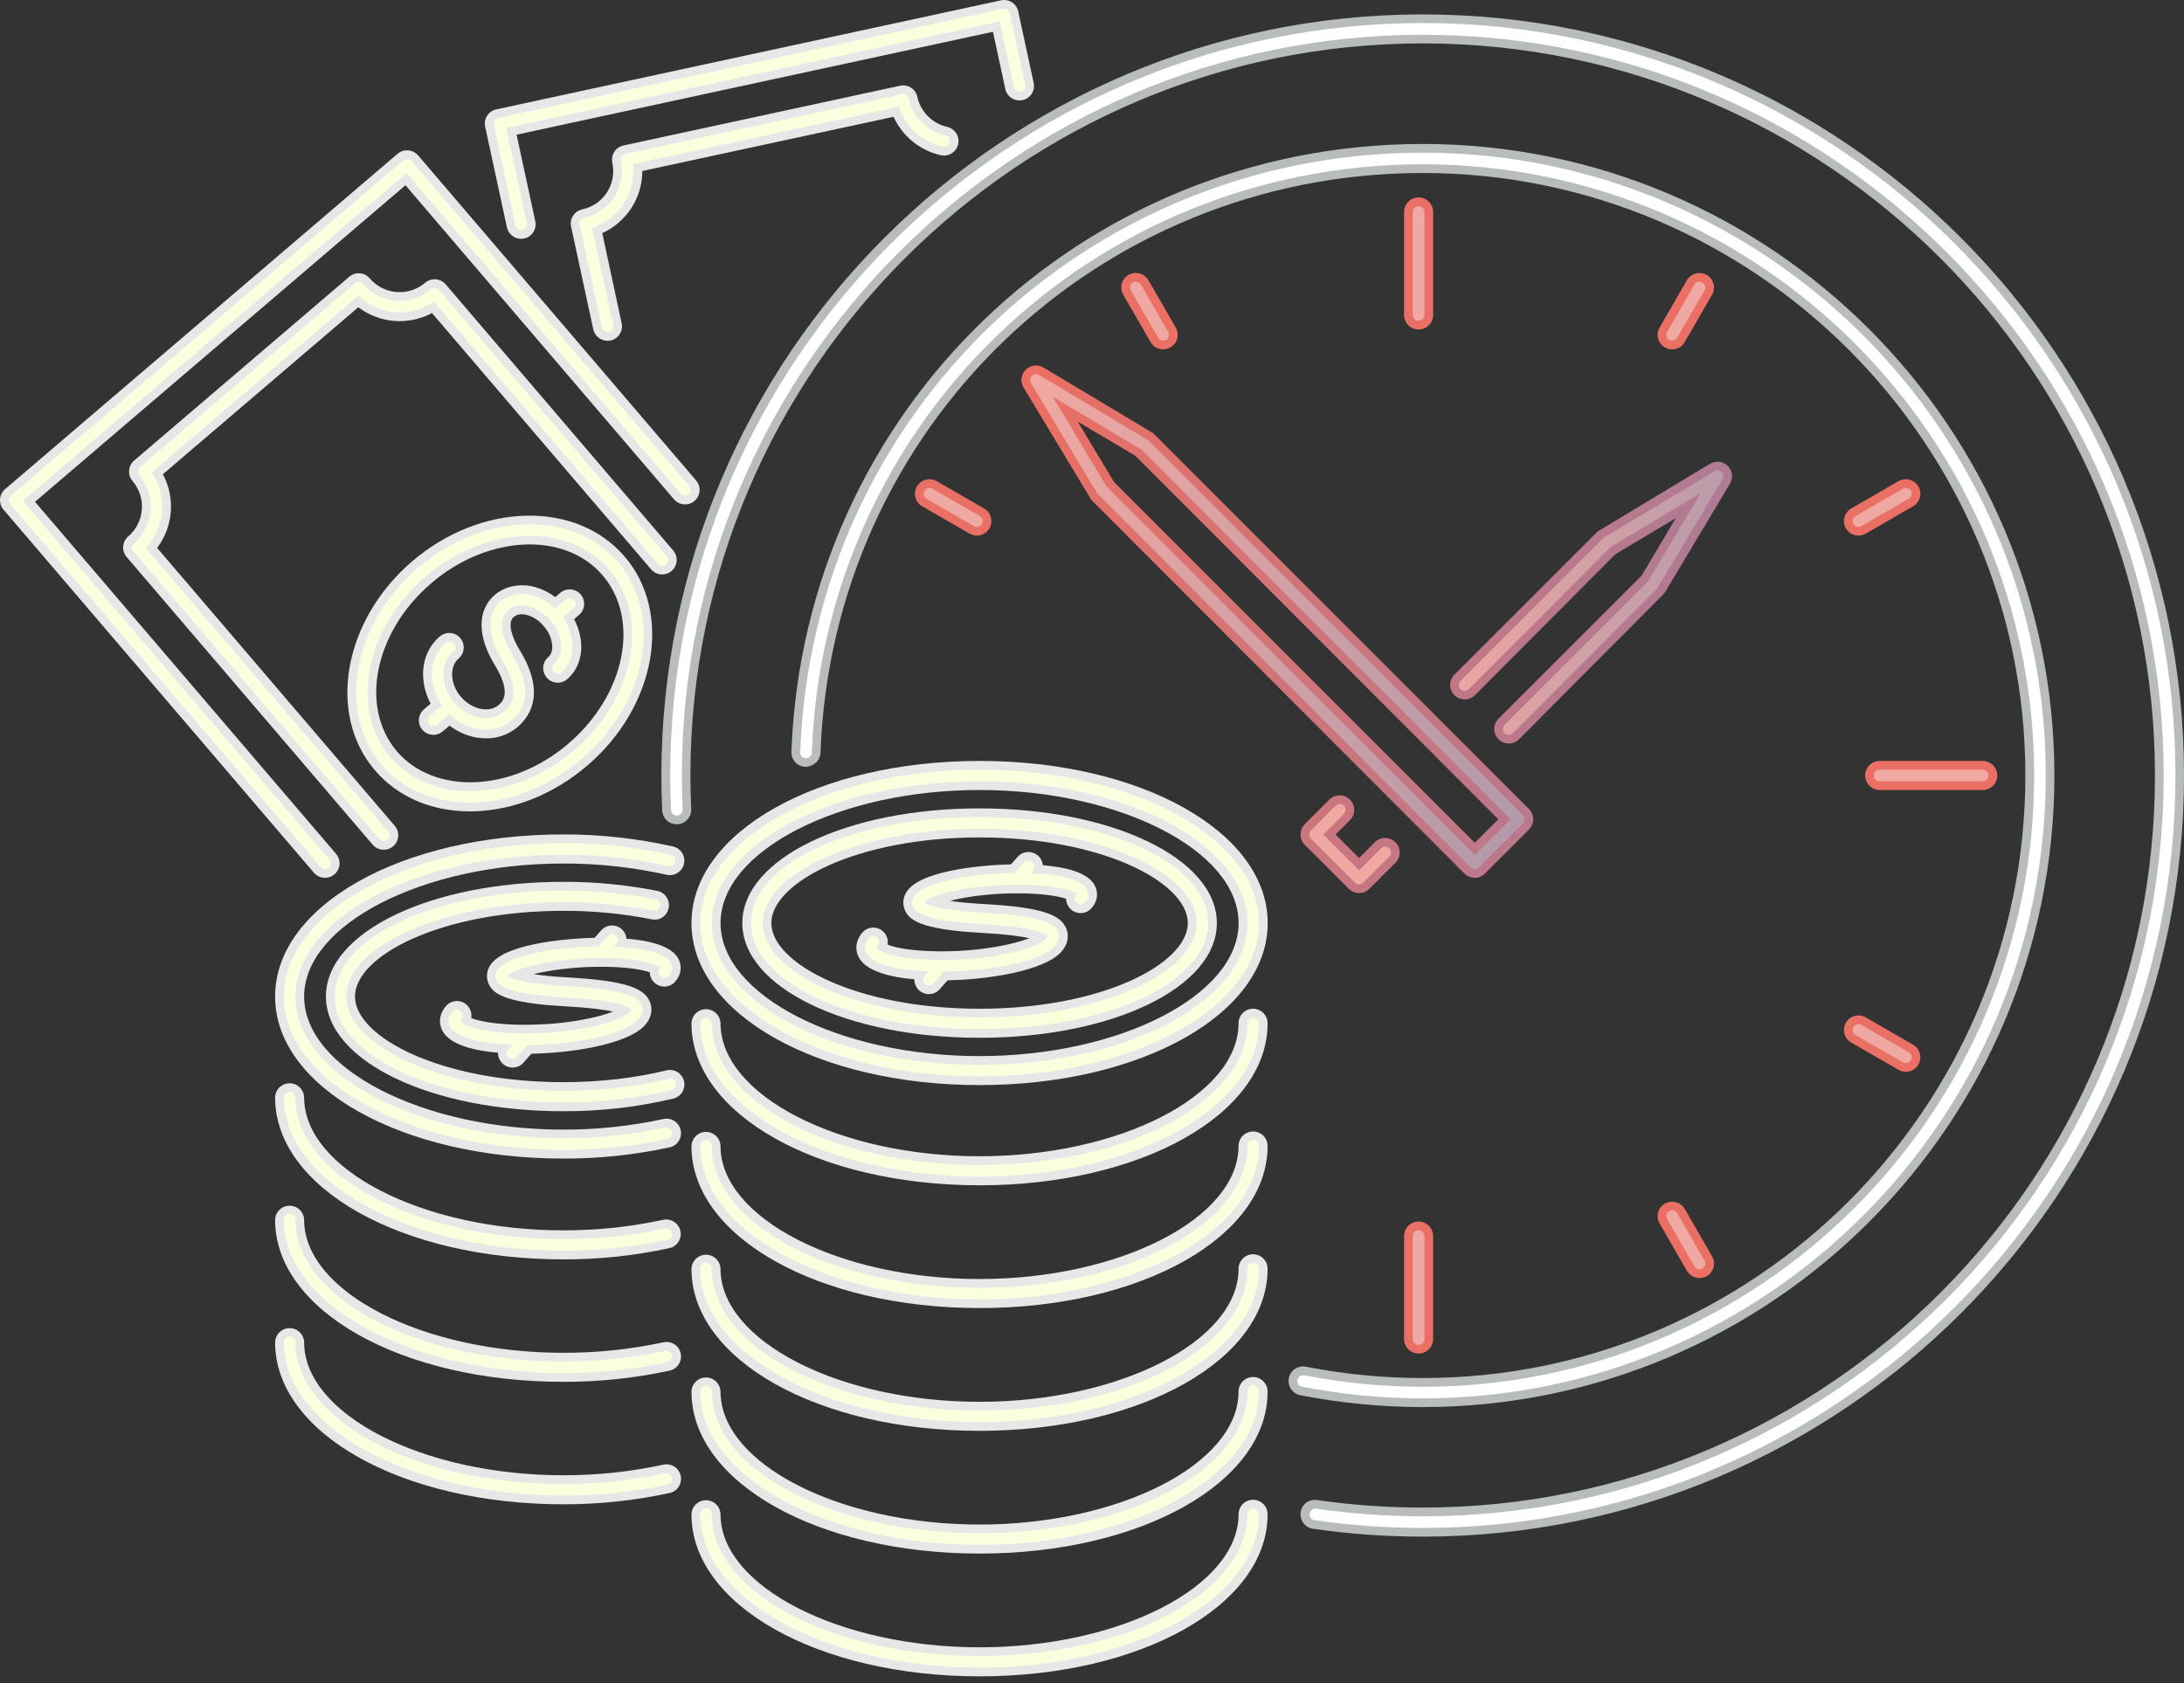 <svg width="192" height="148" viewBox="0 0 192 148" fill="none" xmlns="http://www.w3.org/2000/svg">
    <rect x="0" y="0" width="192" height="148" fill="#333333" stroke="none"/>
    <path d="M42.724 64.926C41.251 64.926 39.706 64.238 38.586 62.931C37.717 61.937 37.224 60.669 37.194 59.349C37.175 57.985 37.705 56.783 38.666 55.965C38.793 55.856 38.941 55.773 39.1 55.722C39.259 55.67 39.427 55.651 39.594 55.664C39.761 55.677 39.924 55.723 40.073 55.799C40.222 55.875 40.355 55.98 40.464 56.108C40.572 56.235 40.655 56.383 40.706 56.542C40.758 56.701 40.778 56.869 40.764 57.036C40.751 57.203 40.705 57.366 40.629 57.515C40.553 57.664 40.448 57.797 40.321 57.906C39.942 58.228 39.739 58.733 39.746 59.325C39.771 60.047 40.047 60.738 40.527 61.279C41.475 62.387 42.983 62.715 43.828 62.004C44.153 61.725 45.027 60.977 43.495 58.475C41.944 55.941 41.946 53.635 43.509 52.301C44.224 51.69 45.194 51.412 46.188 51.474C47.498 51.577 48.794 52.275 49.747 53.395C50.536 54.294 51.01 55.427 51.097 56.62C51.166 57.863 50.715 59.003 49.854 59.731C49.596 59.949 49.263 60.056 48.926 60.028C48.59 60 48.279 59.841 48.06 59.584C47.841 59.327 47.733 58.994 47.758 58.658C47.784 58.322 47.942 58.009 48.198 57.789C48.537 57.5 48.565 57.019 48.547 56.759C48.49 56.126 48.23 55.528 47.806 55.054C47.298 54.455 46.614 54.07 45.988 54.021C45.843 54.002 45.696 54.012 45.556 54.05C45.414 54.088 45.283 54.154 45.167 54.244C44.549 54.773 45.054 56.134 45.672 57.142C47.879 60.744 46.789 62.828 45.486 63.945C44.712 64.592 43.732 64.94 42.724 64.926Z" fill="#E7E7E7"/>
    <path d="M48.776 55.493C48.515 55.494 48.259 55.414 48.044 55.265C47.83 55.115 47.666 54.903 47.575 54.657C47.485 54.412 47.472 54.144 47.539 53.891C47.606 53.638 47.749 53.412 47.949 53.243L49.252 52.131C49.379 52.022 49.527 51.94 49.686 51.888C49.846 51.836 50.013 51.816 50.18 51.83C50.347 51.843 50.51 51.889 50.659 51.965C50.808 52.041 50.941 52.146 51.05 52.274C51.158 52.401 51.241 52.549 51.292 52.708C51.344 52.867 51.364 53.035 51.35 53.202C51.337 53.369 51.291 53.532 51.215 53.681C51.139 53.83 51.034 53.963 50.907 54.072L49.604 55.185C49.374 55.384 49.08 55.493 48.776 55.493Z" fill="#E7E7E7"/>
    <path d="M38.102 64.62C37.84 64.621 37.585 64.541 37.37 64.392C37.155 64.242 36.991 64.03 36.901 63.785C36.811 63.539 36.798 63.271 36.865 63.018C36.932 62.765 37.075 62.539 37.275 62.37L38.575 61.259C38.702 61.15 38.85 61.068 39.009 61.016C39.168 60.965 39.336 60.945 39.503 60.958C39.67 60.971 39.833 61.017 39.982 61.094C40.131 61.17 40.264 61.275 40.373 61.402C40.481 61.529 40.564 61.677 40.615 61.836C40.667 61.996 40.687 62.163 40.673 62.331C40.66 62.497 40.614 62.66 40.538 62.809C40.462 62.959 40.357 63.091 40.23 63.2L38.929 64.311C38.7 64.51 38.406 64.62 38.102 64.62Z" fill="#E7E7E7"/>
    <path d="M82.725 86.208C79.844 86.208 76.238 85.838 75.444 84.07C75.135 83.389 75.274 82.614 75.816 81.997C76 81.787 76.248 81.644 76.521 81.589C76.794 81.534 77.078 81.57 77.329 81.691C77.579 81.812 77.784 82.013 77.91 82.261C78.037 82.509 78.079 82.792 78.029 83.066C78.691 83.331 80.223 83.655 82.723 83.655C86.287 83.655 89.104 83.046 90.501 82.498C89.746 82.333 88.47 82.149 86.326 82.032C80.725 81.734 79.888 80.83 79.539 80.001C79.286 79.394 79.415 78.713 79.891 78.174C81.403 76.453 86.808 76.001 89.457 76.001C93.409 76.001 95.709 76.663 96.29 77.952C96.58 78.586 96.453 79.301 95.958 79.862C95.787 80.056 95.562 80.193 95.311 80.256C95.061 80.319 94.798 80.305 94.556 80.215C94.314 80.125 94.105 79.964 93.957 79.753C93.808 79.541 93.727 79.29 93.724 79.032C93.073 78.815 91.674 78.553 89.457 78.553C86.974 78.553 84.887 78.863 83.51 79.215C84.236 79.324 85.206 79.424 86.463 79.494C91.891 79.783 93.266 80.531 93.735 81.644C93.867 81.96 94.094 82.797 93.306 83.692C91.859 85.339 86.888 86.208 82.725 86.208Z" fill="#E7E7E7"/>
    <path d="M89.46 78.553C89.215 78.552 88.975 78.481 88.77 78.348C88.564 78.215 88.401 78.025 88.3 77.802C88.199 77.579 88.164 77.331 88.2 77.089C88.236 76.846 88.34 76.619 88.502 76.435L89.454 75.355C89.564 75.229 89.699 75.126 89.85 75.052C90 74.979 90.164 74.936 90.331 74.925C90.498 74.915 90.666 74.937 90.825 74.992C90.983 75.046 91.13 75.131 91.255 75.242C91.381 75.353 91.484 75.487 91.557 75.638C91.631 75.789 91.674 75.952 91.685 76.12C91.695 76.287 91.673 76.455 91.618 76.613C91.564 76.772 91.479 76.918 91.368 77.044L90.417 78.123C90.297 78.258 90.15 78.367 89.985 78.441C89.82 78.515 89.641 78.553 89.46 78.553Z" fill="#E7E7E7"/>
    <path d="M81.658 87.418C81.413 87.418 81.173 87.347 80.966 87.214C80.76 87.081 80.597 86.892 80.496 86.668C80.394 86.445 80.359 86.197 80.395 85.954C80.431 85.712 80.535 85.484 80.697 85.3L81.645 84.219C81.868 83.965 82.183 83.809 82.521 83.787C82.859 83.764 83.192 83.877 83.447 84.1C83.701 84.323 83.857 84.638 83.879 84.976C83.902 85.314 83.789 85.647 83.566 85.902L82.618 86.982C82.498 87.119 82.351 87.229 82.185 87.304C82.02 87.38 81.84 87.418 81.658 87.418Z" fill="#E7E7E7"/>
    <path d="M86.116 91.257C74.419 91.257 65.259 86.826 65.259 81.169C65.259 75.512 74.419 71.085 86.116 71.085C97.812 71.085 106.976 75.515 106.976 81.169C106.976 86.823 97.81 91.257 86.116 91.257ZM86.116 73.637C75.33 73.637 67.811 77.609 67.811 81.169C67.811 84.729 75.33 88.703 86.116 88.703C96.902 88.703 104.423 84.732 104.423 81.169C104.423 77.606 96.904 73.637 86.116 73.637Z" fill="#E7E7E7"/>
    <path d="M46.121 92.666C43.24 92.666 39.633 92.296 38.839 90.529C38.529 89.847 38.67 89.073 39.211 88.454C39.395 88.245 39.643 88.102 39.916 88.047C40.189 87.992 40.473 88.028 40.724 88.149C40.975 88.27 41.179 88.471 41.306 88.719C41.432 88.967 41.474 89.25 41.425 89.524C42.087 89.789 43.618 90.113 46.118 90.113C49.678 90.113 52.501 89.506 53.896 88.954C53.145 88.791 51.868 88.607 49.724 88.49C44.124 88.192 43.283 87.288 42.938 86.461C42.681 85.856 42.806 85.171 43.286 84.632C44.802 82.911 50.206 82.459 52.853 82.459C56.804 82.459 59.104 83.112 59.689 84.41C59.975 85.044 59.852 85.756 59.357 86.32C59.247 86.446 59.112 86.549 58.962 86.623C58.812 86.697 58.649 86.74 58.481 86.751C58.314 86.761 58.147 86.738 57.989 86.684C57.83 86.629 57.684 86.544 57.559 86.433C57.423 86.317 57.314 86.172 57.239 86.01C57.164 85.848 57.124 85.672 57.124 85.493C56.472 85.273 55.073 85.011 52.853 85.011C50.373 85.011 48.285 85.321 46.91 85.662C47.634 85.775 48.602 85.876 49.861 85.946C55.289 86.234 56.664 86.982 57.133 88.096C57.265 88.411 57.492 89.249 56.704 90.142C55.252 91.799 50.282 92.666 46.121 92.666Z" fill="#E7E7E7"/>
    <path d="M52.855 85.011C52.61 85.011 52.37 84.94 52.164 84.806C51.959 84.673 51.795 84.484 51.694 84.26C51.593 84.037 51.559 83.789 51.595 83.546C51.631 83.304 51.736 83.077 51.898 82.893L52.849 81.812C52.96 81.687 53.094 81.584 53.245 81.51C53.395 81.437 53.559 81.393 53.726 81.383C53.894 81.373 54.061 81.395 54.22 81.45C54.379 81.504 54.525 81.589 54.651 81.7C54.776 81.811 54.879 81.945 54.953 82.096C55.026 82.247 55.07 82.41 55.08 82.578C55.09 82.745 55.068 82.912 55.014 83.071C54.959 83.23 54.874 83.376 54.763 83.502L53.813 84.582C53.693 84.717 53.545 84.826 53.38 84.9C53.215 84.973 53.036 85.011 52.855 85.011Z" fill="#E7E7E7"/>
    <path d="M45.058 93.876C44.813 93.876 44.573 93.805 44.367 93.671C44.161 93.538 43.998 93.349 43.897 93.125C43.796 92.902 43.761 92.654 43.797 92.411C43.834 92.169 43.939 91.942 44.101 91.758L45.051 90.677C45.162 90.551 45.296 90.448 45.447 90.374C45.598 90.3 45.761 90.256 45.929 90.245C46.096 90.234 46.264 90.257 46.423 90.311C46.582 90.365 46.729 90.449 46.855 90.56C46.981 90.671 47.084 90.805 47.158 90.956C47.233 91.106 47.276 91.27 47.287 91.438C47.298 91.605 47.276 91.773 47.222 91.932C47.168 92.091 47.083 92.238 46.972 92.364L46.022 93.444C45.901 93.581 45.752 93.69 45.586 93.764C45.42 93.838 45.24 93.877 45.058 93.876Z" fill="#E7E7E7"/>
    <path d="M86.116 147.408C71.913 147.408 60.788 141.146 60.788 133.156C60.799 132.824 60.938 132.51 61.176 132.279C61.415 132.049 61.733 131.92 62.065 131.92C62.397 131.92 62.715 132.049 62.954 132.279C63.192 132.51 63.331 132.824 63.342 133.156C63.342 139.497 73.772 144.855 86.113 144.855C98.454 144.855 108.884 139.497 108.884 133.156C108.884 132.817 109.019 132.493 109.258 132.254C109.497 132.014 109.822 131.88 110.16 131.88C110.499 131.88 110.823 132.014 111.063 132.254C111.302 132.493 111.437 132.817 111.437 133.156C111.446 141.146 100.317 147.408 86.116 147.408ZM86.116 136.613C71.913 136.613 60.788 130.353 60.788 122.364C60.799 122.032 60.938 121.718 61.176 121.487C61.415 121.256 61.733 121.127 62.065 121.127C62.397 121.127 62.715 121.256 62.954 121.487C63.192 121.718 63.331 122.032 63.342 122.364C63.342 128.705 73.772 134.06 86.113 134.06C98.454 134.06 108.884 128.705 108.884 122.364C108.884 122.025 109.019 121.7 109.258 121.461C109.497 121.222 109.822 121.087 110.16 121.087C110.499 121.087 110.823 121.222 111.063 121.461C111.302 121.7 111.437 122.025 111.437 122.364C111.446 130.353 100.317 136.613 86.116 136.613ZM49.515 132.278C35.312 132.278 24.184 126.016 24.184 118.025C24.194 117.694 24.334 117.379 24.572 117.148C24.81 116.918 25.129 116.789 25.46 116.789C25.792 116.789 26.111 116.918 26.349 117.148C26.587 117.379 26.727 117.694 26.737 118.025C26.737 124.368 37.167 129.726 49.515 129.726C52.467 129.733 55.41 129.422 58.295 128.799C58.46 128.759 58.632 128.753 58.8 128.78C58.967 128.807 59.128 128.868 59.272 128.958C59.416 129.048 59.541 129.166 59.639 129.305C59.736 129.444 59.805 129.601 59.842 129.767C59.878 129.933 59.881 130.104 59.85 130.271C59.819 130.439 59.755 130.598 59.662 130.74C59.569 130.882 59.448 131.004 59.307 131.099C59.166 131.194 59.007 131.259 58.841 131.292C55.777 131.955 52.65 132.286 49.515 132.278ZM86.116 125.82C71.913 125.82 60.788 119.558 60.788 111.568C60.799 111.237 60.938 110.923 61.176 110.692C61.415 110.461 61.733 110.332 62.065 110.332C62.397 110.332 62.715 110.461 62.954 110.692C63.192 110.923 63.331 111.237 63.342 111.568C63.342 117.91 73.772 123.268 86.113 123.268C98.454 123.268 108.884 117.91 108.884 111.568C108.884 111.23 109.019 110.905 109.258 110.666C109.497 110.427 109.822 110.292 110.16 110.292C110.499 110.292 110.823 110.427 111.063 110.666C111.302 110.905 111.437 111.23 111.437 111.568C111.446 119.558 100.317 125.82 86.116 125.82ZM49.515 121.51C35.312 121.51 24.184 115.25 24.184 107.26C24.194 106.929 24.334 106.615 24.572 106.384C24.81 106.153 25.129 106.024 25.46 106.024C25.792 106.024 26.111 106.153 26.349 106.384C26.587 106.615 26.727 106.929 26.737 107.26C26.737 113.602 37.167 118.957 49.515 118.957C52.466 118.966 55.41 118.659 58.295 118.04C58.46 118 58.632 117.993 58.8 118.02C58.967 118.048 59.128 118.108 59.272 118.198C59.416 118.288 59.541 118.406 59.639 118.545C59.736 118.684 59.805 118.841 59.842 119.007C59.878 119.173 59.881 119.345 59.85 119.512C59.819 119.679 59.755 119.838 59.662 119.981C59.569 120.123 59.448 120.245 59.307 120.339C59.166 120.434 59.007 120.5 58.841 120.533C55.776 121.191 52.65 121.519 49.515 121.51ZM86.116 115.023C71.913 115.023 60.788 108.762 60.788 100.771C60.799 100.439 60.938 100.125 61.176 99.894C61.415 99.663 61.733 99.534 62.065 99.534C62.397 99.534 62.715 99.663 62.954 99.894C63.192 100.125 63.331 100.439 63.342 100.771C63.342 107.112 73.772 112.47 86.113 112.47C98.454 112.47 108.884 107.112 108.884 100.771C108.884 100.432 109.019 100.108 109.258 99.868C109.497 99.629 109.822 99.495 110.16 99.495C110.499 99.495 110.823 99.629 111.063 99.868C111.302 100.108 111.437 100.432 111.437 100.771C111.446 108.763 100.317 115.024 86.116 115.024V115.023ZM49.515 110.742C35.312 110.742 24.184 104.484 24.184 96.493C24.194 96.162 24.334 95.847 24.572 95.617C24.81 95.386 25.129 95.257 25.46 95.257C25.792 95.257 26.111 95.386 26.349 95.617C26.587 95.847 26.727 96.162 26.737 96.493C26.737 102.832 37.167 108.19 49.515 108.19C52.467 108.198 55.41 107.888 58.295 107.263C58.625 107.194 58.969 107.256 59.253 107.438C59.537 107.619 59.739 107.904 59.815 108.232C59.852 108.396 59.855 108.565 59.826 108.73C59.797 108.896 59.736 109.053 59.646 109.195C59.556 109.336 59.438 109.459 59.301 109.555C59.163 109.651 59.008 109.719 58.845 109.755C55.779 110.42 52.651 110.751 49.515 110.744V110.742ZM86.116 104.227C71.913 104.227 60.788 97.969 60.788 89.978C60.799 89.647 60.938 89.332 61.176 89.102C61.415 88.871 61.733 88.742 62.065 88.742C62.397 88.742 62.715 88.871 62.954 89.102C63.192 89.332 63.331 89.647 63.342 89.978C63.342 96.317 73.772 101.675 86.113 101.675C98.454 101.675 108.884 96.317 108.884 89.978C108.884 89.64 109.019 89.315 109.258 89.076C109.497 88.837 109.822 88.702 110.16 88.702C110.499 88.702 110.823 88.837 111.063 89.076C111.302 89.315 111.437 89.64 111.437 89.978C111.446 97.971 100.317 104.229 86.116 104.229V104.227ZM49.515 101.878C35.312 101.878 24.184 95.615 24.184 87.626C24.184 79.636 35.312 73.374 49.515 73.374C52.759 73.367 55.994 73.722 59.16 74.433C59.324 74.469 59.48 74.537 59.618 74.634C59.756 74.73 59.873 74.853 59.964 74.995C60.054 75.137 60.115 75.296 60.144 75.461C60.172 75.627 60.168 75.797 60.131 75.961C60.093 76.125 60.024 76.281 59.926 76.418C59.829 76.555 59.705 76.671 59.562 76.76C59.419 76.85 59.26 76.909 59.094 76.937C58.928 76.964 58.758 76.958 58.594 76.919C55.614 76.255 52.569 75.924 49.515 75.933C37.167 75.933 26.737 81.291 26.737 87.632C26.737 93.974 37.167 99.332 49.515 99.332C52.467 99.339 55.41 99.028 58.295 98.405C58.46 98.365 58.632 98.359 58.8 98.386C58.967 98.413 59.128 98.473 59.272 98.564C59.416 98.654 59.541 98.772 59.639 98.911C59.736 99.05 59.805 99.207 59.842 99.373C59.878 99.539 59.881 99.71 59.85 99.877C59.819 100.044 59.755 100.204 59.662 100.346C59.569 100.488 59.448 100.61 59.307 100.705C59.166 100.799 59.007 100.865 58.841 100.898C55.776 101.559 52.65 101.888 49.515 101.879V101.878ZM86.116 95.417C71.913 95.417 60.788 89.155 60.788 81.165C60.788 73.175 71.909 66.912 86.116 66.912C100.322 66.912 111.446 73.175 111.446 81.169C111.446 89.163 100.317 95.417 86.116 95.417ZM86.116 69.468C73.772 69.468 63.344 74.825 63.344 81.168C63.344 87.511 73.774 92.867 86.116 92.867C98.457 92.867 108.887 87.509 108.887 81.168C108.887 74.826 98.464 69.468 86.116 69.468Z" fill="#E7E7E7"/>
    <path d="M49.515 97.715C37.819 97.715 28.654 93.284 28.654 87.627C28.654 81.97 37.819 77.544 49.515 77.544C52.292 77.534 55.063 77.8 57.787 78.339C57.951 78.372 58.107 78.437 58.246 78.53C58.385 78.624 58.505 78.743 58.597 78.883C58.69 79.023 58.754 79.179 58.786 79.344C58.818 79.508 58.817 79.677 58.784 79.841C58.754 80.007 58.691 80.165 58.598 80.305C58.506 80.446 58.386 80.566 58.245 80.659C58.105 80.752 57.948 80.816 57.782 80.847C57.617 80.878 57.447 80.875 57.282 80.838C54.725 80.333 52.123 80.084 49.515 80.094C38.725 80.094 31.207 84.066 31.207 87.626C31.207 91.186 38.725 95.16 49.515 95.16C52.706 95.16 55.853 94.799 58.622 94.114C58.947 94.044 59.286 94.104 59.568 94.28C59.85 94.456 60.052 94.735 60.132 95.057C60.211 95.38 60.162 95.721 59.994 96.007C59.827 96.294 59.554 96.505 59.234 96.594C56.05 97.352 52.788 97.728 49.515 97.715Z" fill="#E7E7E7"/>
    <path d="M125.073 135.123C121.844 135.122 118.62 134.891 115.424 134.432C115.089 134.383 114.788 134.204 114.585 133.933C114.383 133.662 114.296 133.321 114.344 132.987C114.365 132.819 114.419 132.658 114.504 132.512C114.588 132.366 114.702 132.239 114.837 132.138C114.972 132.037 115.126 131.965 115.289 131.925C115.453 131.885 115.623 131.879 115.79 131.906C118.864 132.348 121.967 132.569 125.073 132.568C160.571 132.568 189.447 103.687 189.447 68.191C189.447 32.694 160.571 3.816 125.073 3.816C89.575 3.816 60.696 32.694 60.696 68.194C60.696 69.184 60.719 70.168 60.766 71.145C60.782 71.483 60.662 71.814 60.434 72.064C60.206 72.315 59.888 72.465 59.549 72.48C59.211 72.496 58.88 72.377 58.629 72.149C58.379 71.921 58.229 71.602 58.213 71.264C58.167 70.247 58.144 69.224 58.143 68.194C58.143 31.29 88.166 1.266 125.073 1.266C161.979 1.266 192 31.29 192 68.194C192 105.097 161.978 135.123 125.073 135.123ZM125.073 123.73C121.46 123.729 117.856 123.38 114.311 122.687C114.146 122.654 113.99 122.59 113.85 122.497C113.71 122.404 113.59 122.285 113.496 122.145C113.403 122.006 113.338 121.85 113.305 121.685C113.271 121.521 113.271 121.351 113.303 121.187C113.336 121.022 113.4 120.865 113.493 120.726C113.586 120.586 113.705 120.466 113.845 120.372C113.984 120.279 114.14 120.213 114.305 120.18C114.469 120.147 114.639 120.147 114.803 120.179C118.186 120.843 121.625 121.177 125.073 121.177C154.286 121.177 178.054 97.409 178.054 68.194C178.054 38.978 154.286 15.212 125.073 15.212C96.439 15.212 73.176 37.611 72.129 66.205C72.102 66.909 71.481 67.419 70.805 67.435C70.637 67.429 70.472 67.39 70.32 67.32C70.167 67.25 70.03 67.151 69.916 67.028C69.801 66.905 69.713 66.761 69.654 66.603C69.596 66.446 69.569 66.279 69.575 66.111C70.682 36.138 95.059 12.659 125.072 12.659C155.693 12.659 180.605 37.571 180.605 68.192C180.605 98.814 155.695 123.73 125.073 123.73Z" fill="#B9BCBC"/>
    <path d="M119.48 78.529C119.312 78.53 119.145 78.497 118.99 78.433C118.835 78.37 118.694 78.276 118.575 78.157L114.703 74.285C114.465 74.044 114.332 73.719 114.332 73.381C114.332 73.043 114.465 72.718 114.703 72.478L116.881 70.3C117.122 70.065 117.445 69.935 117.781 69.938C118.117 69.94 118.439 70.075 118.677 70.312C118.914 70.55 119.049 70.872 119.051 71.208C119.054 71.544 118.924 71.867 118.689 72.108L117.412 73.382L119.48 75.448L120.876 74.049C121.117 73.815 121.441 73.685 121.777 73.687C122.113 73.689 122.435 73.824 122.672 74.061C122.91 74.299 123.045 74.621 123.047 74.957C123.049 75.293 122.919 75.617 122.685 75.858L120.384 78.157C120.265 78.276 120.124 78.37 119.969 78.434C119.814 78.497 119.647 78.53 119.48 78.529ZM129.644 77.191C129.476 77.191 129.31 77.157 129.155 77.093C129 77.028 128.859 76.934 128.74 76.815L95.934 43.949L89.976 34.062C89.833 33.819 89.774 33.534 89.809 33.254C89.844 32.973 89.972 32.712 90.171 32.512C90.371 32.312 90.631 32.183 90.911 32.146C91.191 32.11 91.476 32.167 91.72 32.309L101.363 38.08L134.417 71.141C134.656 71.38 134.79 71.705 134.79 72.043C134.79 72.382 134.656 72.706 134.417 72.946L130.546 76.819C130.306 77.056 129.982 77.19 129.644 77.191ZM94.75 37.077L97.942 42.393L129.651 74.109L131.718 72.042L99.806 40.078L94.75 37.077ZM132.638 65.379C132.385 65.379 132.138 65.304 131.928 65.163C131.719 65.023 131.555 64.823 131.458 64.59C131.362 64.357 131.336 64.1 131.386 63.852C131.435 63.605 131.556 63.377 131.735 63.198L144.325 50.608L147.324 45.557L142.01 48.735L129.658 61.142C129.417 61.377 129.093 61.507 128.757 61.505C128.421 61.502 128.099 61.368 127.862 61.13C127.624 60.892 127.489 60.571 127.487 60.234C127.485 59.898 127.615 59.575 127.849 59.334L140.45 46.734L150.341 40.777C150.585 40.632 150.87 40.572 151.152 40.607C151.434 40.642 151.696 40.771 151.896 40.971C152.097 41.172 152.225 41.434 152.26 41.716C152.295 41.998 152.235 42.283 152.09 42.527L146.32 52.169L133.537 65.011C133.298 65.249 132.975 65.382 132.638 65.382V65.379Z" fill="url(#paint0_linear)"/>
    <path d="M124.711 28.976C124.544 28.976 124.378 28.942 124.223 28.878C124.068 28.814 123.927 28.72 123.809 28.602C123.69 28.483 123.596 28.343 123.532 28.188C123.468 28.033 123.435 27.867 123.435 27.699V18.639C123.435 18.3 123.57 17.975 123.809 17.736C124.048 17.497 124.373 17.362 124.711 17.362C125.05 17.362 125.374 17.497 125.614 17.736C125.853 17.975 125.988 18.3 125.988 18.639V27.699C125.987 28.038 125.853 28.362 125.613 28.601C125.374 28.841 125.05 28.975 124.711 28.976Z" fill="#EA7065"/>
    <path d="M124.711 119.026C124.544 119.026 124.378 118.993 124.223 118.929C124.068 118.865 123.927 118.771 123.808 118.653C123.69 118.534 123.596 118.393 123.532 118.238C123.468 118.083 123.435 117.917 123.435 117.75V108.689C123.435 108.35 123.57 108.026 123.809 107.787C124.048 107.547 124.373 107.413 124.711 107.413C125.05 107.413 125.374 107.547 125.614 107.787C125.853 108.026 125.988 108.35 125.988 108.689V117.75C125.988 118.088 125.853 118.413 125.614 118.652C125.374 118.892 125.05 119.026 124.711 119.026Z" fill="#EA7065"/>
    <path d="M102.256 30.721C102.031 30.72 101.811 30.661 101.617 30.549C101.423 30.437 101.262 30.276 101.149 30.082L98.746 25.912C98.662 25.767 98.608 25.607 98.586 25.44C98.564 25.274 98.575 25.105 98.618 24.943C98.662 24.781 98.737 24.629 98.839 24.497C98.942 24.363 99.069 24.252 99.215 24.169C99.509 24.003 99.856 23.959 100.182 24.047C100.508 24.134 100.787 24.346 100.959 24.636L103.362 28.801C103.446 28.946 103.501 29.107 103.523 29.273C103.545 29.439 103.534 29.608 103.49 29.77C103.447 29.932 103.372 30.084 103.27 30.217C103.168 30.35 103.04 30.462 102.895 30.546C102.7 30.658 102.48 30.718 102.256 30.721Z" fill="#EA7065"/>
    <path d="M149.407 112.385C149.183 112.385 148.963 112.326 148.768 112.214C148.574 112.102 148.412 111.941 148.299 111.747L145.896 107.582C145.727 107.289 145.681 106.94 145.769 106.613C145.857 106.285 146.071 106.006 146.365 105.837C146.66 105.672 147.007 105.628 147.333 105.716C147.66 105.804 147.938 106.016 148.11 106.307L150.514 110.471C150.683 110.764 150.729 111.113 150.641 111.44C150.553 111.767 150.339 112.046 150.045 112.216C149.851 112.326 149.631 112.385 149.407 112.385Z" fill="#EA7065"/>
    <path d="M85.876 47.094C85.653 47.093 85.433 47.035 85.238 46.925L81.073 44.522C80.78 44.353 80.566 44.074 80.478 43.747C80.39 43.419 80.436 43.071 80.604 42.777C80.777 42.487 81.056 42.275 81.382 42.188C81.708 42.1 82.056 42.144 82.351 42.309L86.514 44.712C86.758 44.852 86.949 45.069 87.057 45.328C87.165 45.588 87.184 45.877 87.112 46.148C87.039 46.42 86.878 46.66 86.655 46.831C86.431 47.003 86.158 47.095 85.876 47.094Z" fill="#EA7065"/>
    <path d="M167.545 94.248C167.321 94.246 167.102 94.188 166.907 94.078L162.742 91.675C162.449 91.506 162.236 91.227 162.148 90.9C162.061 90.573 162.107 90.225 162.276 89.932C162.445 89.639 162.723 89.425 163.05 89.337C163.376 89.249 163.725 89.294 164.018 89.462L168.182 91.865C168.426 92.005 168.617 92.222 168.725 92.481C168.833 92.741 168.852 93.029 168.779 93.301C168.707 93.573 168.546 93.813 168.323 93.984C168.1 94.155 167.826 94.248 167.545 94.248Z" fill="#EA7065"/>
    <path d="M163.38 47.094C163.099 47.095 162.825 47.003 162.601 46.832C162.378 46.66 162.217 46.42 162.145 46.148C162.072 45.877 162.091 45.588 162.199 45.328C162.307 45.069 162.498 44.852 162.742 44.712L166.907 42.309C167.201 42.143 167.548 42.099 167.874 42.187C168.2 42.275 168.479 42.486 168.65 42.777C168.734 42.923 168.789 43.083 168.811 43.249C168.833 43.416 168.822 43.585 168.778 43.747C168.734 43.909 168.659 44.061 168.557 44.194C168.455 44.327 168.327 44.438 168.182 44.522L164.018 46.925C163.823 47.035 163.604 47.093 163.38 47.094Z" fill="#EA7065"/>
    <path d="M147.003 30.721C146.779 30.72 146.56 30.662 146.365 30.551C146.071 30.382 145.857 30.103 145.769 29.776C145.681 29.448 145.727 29.1 145.896 28.806L148.299 24.641C148.472 24.351 148.751 24.14 149.077 24.052C149.404 23.965 149.751 24.009 150.045 24.174C150.337 24.343 150.551 24.62 150.639 24.946C150.726 25.272 150.682 25.619 150.514 25.912L148.11 30.077C147.998 30.272 147.837 30.434 147.643 30.547C147.448 30.66 147.228 30.72 147.003 30.721Z" fill="#EA7065"/>
    <path d="M174.268 69.468H165.207C164.875 69.458 164.561 69.319 164.33 69.08C164.099 68.842 163.97 68.523 163.97 68.192C163.97 67.86 164.099 67.541 164.33 67.303C164.561 67.064 164.875 66.925 165.207 66.915H174.268C174.439 66.909 174.609 66.938 174.769 67C174.929 67.061 175.074 67.155 175.198 67.274C175.321 67.393 175.418 67.535 175.485 67.693C175.552 67.851 175.586 68.02 175.586 68.192C175.586 68.363 175.552 68.532 175.485 68.69C175.418 68.848 175.321 68.99 175.198 69.109C175.074 69.228 174.929 69.322 174.769 69.383C174.609 69.445 174.439 69.474 174.268 69.468Z" fill="#EA7065"/>
    <path d="M28.57 77.191C28.386 77.19 28.203 77.15 28.036 77.073C27.869 76.996 27.72 76.884 27.599 76.745L0.31 44.817C0.089 44.561 -0.021 44.227 0.003 43.889C0.028 43.551 0.186 43.237 0.442 43.016L34.954 13.52C35.212 13.303 35.545 13.195 35.882 13.221C36.219 13.247 36.532 13.405 36.754 13.659L61.184 42.234C61.296 42.361 61.381 42.51 61.436 42.67C61.49 42.83 61.511 43 61.5 43.169C61.488 43.337 61.442 43.502 61.366 43.653C61.29 43.804 61.185 43.939 61.056 44.049C60.928 44.159 60.778 44.243 60.617 44.295C60.456 44.346 60.286 44.366 60.118 44.352C59.949 44.337 59.785 44.29 59.635 44.212C59.485 44.133 59.352 44.026 59.243 43.896L35.645 16.289L3.077 44.126L29.544 75.083C29.703 75.268 29.806 75.496 29.84 75.738C29.874 75.98 29.837 76.226 29.735 76.448C29.633 76.67 29.469 76.858 29.263 76.99C29.058 77.121 28.818 77.191 28.574 77.191H28.57Z" fill="#E7E7E7"/>
    <path d="M33.733 74.724C33.549 74.724 33.367 74.684 33.199 74.607C33.032 74.53 32.883 74.418 32.763 74.278L11.131 48.974C10.912 48.717 10.803 48.383 10.829 48.045C10.856 47.708 11.015 47.395 11.272 47.174C11.967 46.578 12.398 45.73 12.469 44.816C12.541 43.903 12.248 42.998 11.654 42.301C11.545 42.174 11.461 42.027 11.409 41.868C11.356 41.709 11.335 41.541 11.348 41.374C11.36 41.207 11.405 41.044 11.48 40.895C11.556 40.745 11.66 40.612 11.787 40.503L30.705 24.335C30.833 24.226 30.981 24.144 31.14 24.092C31.3 24.04 31.469 24.02 31.636 24.034C31.803 24.047 31.966 24.093 32.116 24.17C32.265 24.246 32.398 24.352 32.507 24.48C33.103 25.176 33.95 25.607 34.864 25.679C35.778 25.75 36.682 25.456 37.379 24.861C37.637 24.643 37.971 24.536 38.307 24.562C38.644 24.589 38.957 24.746 39.178 25.001L59.193 48.419C59.408 48.677 59.512 49.009 59.484 49.343C59.456 49.678 59.297 49.988 59.042 50.206C58.787 50.425 58.456 50.534 58.121 50.51C57.786 50.486 57.474 50.332 57.252 50.08L37.977 27.527C36.962 28.071 35.812 28.311 34.664 28.221C33.516 28.131 32.417 27.713 31.5 27.018L14.319 41.702C14.863 42.718 15.104 43.867 15.014 45.015C14.925 46.163 14.508 47.262 13.813 48.18L34.703 72.617C34.862 72.802 34.965 73.029 34.999 73.271C35.033 73.513 34.996 73.76 34.894 73.982C34.792 74.204 34.628 74.392 34.422 74.523C34.217 74.655 33.977 74.725 33.733 74.724Z" fill="#E7E7E7"/>
    <path d="M41.308 71.347C37.911 71.347 34.954 70.071 32.956 67.728C28.719 62.772 30.197 54.523 36.252 49.344C42.312 44.166 50.683 43.993 54.919 48.947C59.156 53.901 57.678 62.155 51.619 67.33C48.725 69.806 45.214 71.229 41.741 71.342C41.601 71.343 41.454 71.347 41.308 71.347ZM37.915 51.285C32.925 55.549 31.574 62.18 34.897 66.073C36.472 67.914 38.915 68.865 41.667 68.788C44.565 68.695 47.514 67.488 49.973 65.388C54.959 61.127 56.312 54.496 52.988 50.603C49.663 46.709 42.9 47.02 37.911 51.285H37.915Z" fill="#E7E7E7"/>
    <path d="M45.812 21.002C45.521 21.002 45.238 20.902 45.011 20.719C44.784 20.536 44.627 20.28 44.565 19.996L42.651 11.135C42.615 10.971 42.612 10.802 42.642 10.637C42.672 10.472 42.734 10.315 42.825 10.174C42.915 10.033 43.033 9.912 43.171 9.816C43.309 9.721 43.464 9.654 43.628 9.619L87.999 0.03C88.163 -0.006 88.333 -0.01 88.498 0.02C88.663 0.05 88.82 0.112 88.961 0.202C89.102 0.293 89.224 0.411 89.319 0.549C89.414 0.687 89.481 0.843 89.515 1.007L90.872 7.289C90.908 7.452 90.91 7.622 90.88 7.786C90.85 7.951 90.788 8.108 90.697 8.249C90.607 8.39 90.489 8.511 90.351 8.606C90.213 8.702 90.058 8.769 89.895 8.804C89.731 8.839 89.562 8.842 89.397 8.812C89.233 8.782 89.075 8.72 88.935 8.629C88.794 8.538 88.672 8.421 88.577 8.283C88.482 8.145 88.415 7.99 88.379 7.826L87.293 2.795L45.414 11.842L47.058 19.457C47.098 19.643 47.096 19.835 47.052 20.02C47.008 20.206 46.923 20.378 46.804 20.527C46.684 20.675 46.533 20.794 46.362 20.877C46.19 20.959 46.002 21.002 45.812 21.002Z" fill="#E7E7E7"/>
    <path d="M53.404 29.966C53.112 29.966 52.83 29.866 52.603 29.683C52.376 29.5 52.218 29.244 52.157 28.96L50.206 19.929C50.17 19.766 50.167 19.596 50.197 19.431C50.226 19.266 50.288 19.109 50.379 18.968C50.47 18.827 50.588 18.705 50.726 18.61C50.864 18.515 51.019 18.448 51.183 18.413C51.627 18.319 52.048 18.138 52.422 17.881C52.796 17.623 53.115 17.294 53.361 16.912C53.607 16.531 53.776 16.105 53.856 15.658C53.937 15.211 53.928 14.753 53.831 14.309C53.795 14.146 53.792 13.976 53.822 13.812C53.852 13.647 53.914 13.489 54.005 13.348C54.095 13.207 54.212 13.085 54.35 12.99C54.488 12.894 54.644 12.828 54.808 12.794L79.128 7.538C79.459 7.466 79.805 7.529 80.089 7.711C80.231 7.802 80.353 7.92 80.448 8.058C80.543 8.196 80.61 8.352 80.644 8.516C80.787 9.164 81.112 9.758 81.581 10.227C82.05 10.697 82.644 11.021 83.292 11.164C83.615 11.243 83.894 11.446 84.07 11.728C84.246 12.01 84.305 12.35 84.234 12.675C84.163 13 83.968 13.285 83.69 13.468C83.413 13.651 83.075 13.719 82.748 13.657C81.834 13.457 80.979 13.047 80.252 12.459C79.524 11.871 78.944 11.122 78.556 10.27L56.467 15.036C56.467 16.189 56.135 17.317 55.511 18.286C54.886 19.255 53.996 20.023 52.947 20.5L54.651 28.427C54.686 28.591 54.689 28.76 54.659 28.925C54.63 29.09 54.568 29.247 54.477 29.388C54.386 29.529 54.268 29.651 54.13 29.746C53.993 29.841 53.837 29.908 53.674 29.943C53.585 29.961 53.494 29.968 53.404 29.966Z" fill="#E7E7E7"/>
    <path d="M42.724 64.161C41.467 64.161 40.135 63.562 39.168 62.433C38.415 61.574 37.987 60.479 37.958 59.338C37.944 58.209 38.373 57.22 39.161 56.539C39.211 56.49 39.271 56.451 39.337 56.426C39.403 56.4 39.473 56.389 39.543 56.392C39.614 56.395 39.683 56.412 39.746 56.443C39.809 56.474 39.866 56.518 39.911 56.572C39.957 56.626 39.991 56.688 40.011 56.755C40.032 56.823 40.038 56.894 40.03 56.964C40.022 57.034 39.999 57.102 39.963 57.162C39.928 57.223 39.88 57.276 39.823 57.318C39.268 57.789 38.965 58.509 38.976 59.329C39.005 60.23 39.347 61.092 39.943 61.769C41.185 63.225 43.147 63.582 44.32 62.579C44.739 62.22 46.019 61.123 44.147 58.068C42.808 55.885 42.755 53.944 44.001 52.877C44.598 52.398 45.357 52.167 46.119 52.233C47.226 52.319 48.333 52.92 49.164 53.885C49.844 54.656 50.253 55.628 50.331 56.653C50.388 57.674 50.042 58.557 49.358 59.142C49.253 59.216 49.125 59.249 48.998 59.233C48.87 59.217 48.754 59.154 48.67 59.057C48.587 58.959 48.544 58.834 48.548 58.706C48.553 58.578 48.606 58.456 48.696 58.365C49.135 57.992 49.358 57.404 49.314 56.709C49.249 55.907 48.924 55.148 48.387 54.549C47.749 53.801 46.875 53.313 46.048 53.249C45.483 53.212 45.025 53.346 44.668 53.654C43.432 54.714 44.626 56.893 45.021 57.537C46.563 60.053 46.554 62.017 44.987 63.363C44.352 63.89 43.549 64.173 42.724 64.161Z" fill="#FCFFDE"/>
    <path d="M48.776 54.728C48.703 54.727 48.63 54.711 48.563 54.68C48.496 54.649 48.436 54.605 48.387 54.55C48.3 54.446 48.256 54.312 48.267 54.177C48.278 54.042 48.341 53.916 48.444 53.828L49.747 52.715C49.797 52.667 49.857 52.63 49.922 52.607C49.987 52.583 50.056 52.573 50.125 52.577C50.194 52.581 50.262 52.598 50.324 52.629C50.386 52.66 50.441 52.703 50.486 52.756C50.531 52.808 50.564 52.87 50.585 52.936C50.605 53.002 50.612 53.071 50.605 53.14C50.598 53.209 50.577 53.276 50.543 53.336C50.509 53.397 50.464 53.449 50.409 53.492L49.106 54.605C49.014 54.684 48.898 54.728 48.776 54.728Z" fill="#FCFFDE"/>
    <path d="M38.102 63.855C37.998 63.855 37.896 63.822 37.81 63.762C37.725 63.703 37.66 63.618 37.624 63.52C37.588 63.422 37.582 63.316 37.608 63.215C37.634 63.114 37.691 63.023 37.77 62.955L39.07 61.844C39.174 61.768 39.304 61.734 39.432 61.749C39.56 61.764 39.678 61.828 39.762 61.926C39.846 62.025 39.889 62.151 39.883 62.28C39.878 62.41 39.824 62.532 39.732 62.623L38.432 63.732C38.34 63.811 38.223 63.855 38.102 63.855Z" fill="#FCFFDE"/>
    <path d="M124.711 28.212C124.575 28.212 124.445 28.158 124.349 28.062C124.253 27.965 124.199 27.835 124.199 27.699V18.639C124.199 18.503 124.253 18.372 124.349 18.276C124.445 18.18 124.575 18.126 124.711 18.126C124.847 18.126 124.978 18.18 125.074 18.276C125.17 18.372 125.224 18.503 125.224 18.639V27.699C125.224 27.835 125.17 27.965 125.074 28.062C124.978 28.158 124.847 28.212 124.711 28.212Z" fill="#EFA8A2"/>
    <path d="M124.711 118.262C124.575 118.262 124.445 118.208 124.349 118.112C124.253 118.016 124.199 117.886 124.199 117.75V108.689C124.199 108.553 124.253 108.423 124.349 108.327C124.445 108.231 124.575 108.177 124.711 108.177C124.847 108.177 124.978 108.231 125.074 108.327C125.17 108.423 125.224 108.553 125.224 108.689V117.75C125.224 117.886 125.17 118.016 125.074 118.112C124.978 118.208 124.847 118.262 124.711 118.262Z" fill="#EFA8A2"/>
    <path d="M102.256 29.957C102.166 29.957 102.078 29.933 102.001 29.888C101.923 29.843 101.859 29.779 101.815 29.701L99.41 25.536C99.344 25.419 99.326 25.28 99.361 25.149C99.395 25.018 99.481 24.907 99.597 24.838C99.655 24.804 99.719 24.782 99.786 24.773C99.852 24.764 99.92 24.768 99.985 24.785C100.05 24.803 100.11 24.832 100.164 24.873C100.217 24.914 100.262 24.965 100.295 25.024L102.698 29.189C102.765 29.306 102.783 29.445 102.749 29.576C102.714 29.707 102.629 29.818 102.512 29.887C102.434 29.932 102.346 29.956 102.256 29.957Z" fill="#EFA8A2"/>
    <path d="M149.408 111.621C149.318 111.621 149.229 111.598 149.152 111.553C149.074 111.507 149.01 111.443 148.965 111.365L146.562 107.2C146.495 107.082 146.477 106.943 146.511 106.812C146.546 106.681 146.631 106.569 146.748 106.501C146.806 106.466 146.87 106.444 146.936 106.435C147.003 106.426 147.071 106.43 147.136 106.447C147.201 106.465 147.262 106.495 147.315 106.536C147.368 106.577 147.412 106.629 147.446 106.687L149.848 110.852C149.893 110.93 149.917 111.018 149.917 111.107C149.917 111.197 149.893 111.285 149.849 111.363C149.804 111.441 149.74 111.505 149.662 111.55C149.585 111.595 149.497 111.62 149.408 111.62V111.621Z" fill="#EFA8A2"/>
    <path d="M85.876 46.332C85.787 46.332 85.698 46.308 85.621 46.263L81.456 43.86C81.338 43.792 81.253 43.681 81.218 43.55C81.183 43.419 81.202 43.279 81.27 43.162C81.338 43.045 81.45 42.959 81.58 42.924C81.711 42.889 81.851 42.908 81.968 42.976L86.132 45.373C86.229 45.43 86.305 45.517 86.348 45.62C86.391 45.724 86.398 45.839 86.369 45.948C86.34 46.056 86.276 46.152 86.187 46.221C86.098 46.289 85.989 46.327 85.876 46.327V46.332Z" fill="#EFA8A2"/>
    <path d="M167.545 93.483C167.455 93.483 167.366 93.459 167.288 93.414L163.123 91.011C163.006 90.943 162.92 90.831 162.885 90.7C162.85 90.569 162.869 90.43 162.937 90.313C163.005 90.195 163.117 90.11 163.248 90.075C163.379 90.04 163.518 90.059 163.635 90.127L167.8 92.529C167.898 92.586 167.974 92.673 168.016 92.776C168.059 92.88 168.067 92.995 168.038 93.104C168.009 93.213 167.945 93.308 167.856 93.377C167.766 93.445 167.657 93.483 167.545 93.483Z" fill="#EFA8A2"/>
    <path d="M163.38 46.332C163.267 46.332 163.158 46.295 163.069 46.227C162.979 46.158 162.915 46.062 162.886 45.954C162.856 45.845 162.864 45.73 162.907 45.626C162.95 45.522 163.026 45.435 163.123 45.379L167.288 42.976C167.346 42.941 167.41 42.919 167.477 42.91C167.543 42.901 167.611 42.905 167.676 42.922C167.741 42.939 167.802 42.969 167.856 43.01C167.909 43.051 167.954 43.103 167.987 43.161C168.054 43.279 168.072 43.418 168.037 43.549C168.002 43.68 167.917 43.792 167.8 43.86L163.635 46.263C163.558 46.308 163.47 46.332 163.38 46.332Z" fill="#EFA8A2"/>
    <path d="M147.003 29.957C146.914 29.956 146.826 29.932 146.748 29.887C146.671 29.842 146.607 29.777 146.562 29.699C146.518 29.622 146.494 29.534 146.494 29.444C146.494 29.355 146.518 29.267 146.562 29.189L148.965 25.024C149.035 24.908 149.146 24.824 149.276 24.789C149.407 24.755 149.545 24.772 149.663 24.838C149.78 24.907 149.865 25.018 149.899 25.149C149.934 25.28 149.916 25.419 149.848 25.536L147.445 29.701C147.401 29.779 147.336 29.843 147.259 29.888C147.181 29.933 147.093 29.957 147.003 29.957Z" fill="#EFA8A2"/>
    <path d="M174.268 68.705H165.207C165.076 68.698 164.952 68.641 164.861 68.546C164.771 68.451 164.72 68.324 164.72 68.193C164.72 68.061 164.771 67.935 164.861 67.84C164.952 67.745 165.076 67.688 165.207 67.681H174.268C174.337 67.678 174.406 67.688 174.471 67.712C174.537 67.737 174.596 67.774 174.647 67.822C174.697 67.869 174.737 67.927 174.764 67.991C174.792 68.055 174.806 68.123 174.806 68.193C174.806 68.262 174.792 68.331 174.764 68.395C174.737 68.459 174.697 68.516 174.647 68.564C174.596 68.612 174.537 68.649 174.471 68.673C174.406 68.698 174.337 68.708 174.268 68.705Z" fill="#EFA8A2"/>
    <path d="M28.57 76.425C28.496 76.425 28.423 76.409 28.356 76.378C28.289 76.347 28.229 76.302 28.181 76.247L0.891 44.314C0.804 44.211 0.762 44.077 0.772 43.942C0.777 43.875 0.795 43.81 0.825 43.75C0.855 43.69 0.897 43.636 0.948 43.593L35.454 14.102C35.559 14.018 35.692 13.977 35.826 13.988C35.96 13.998 36.085 14.059 36.176 14.159L60.608 42.734C60.696 42.837 60.739 42.971 60.728 43.105C60.718 43.24 60.654 43.366 60.551 43.454C60.447 43.538 60.314 43.579 60.18 43.569C60.046 43.558 59.921 43.497 59.83 43.398L35.735 15.212L2.002 44.05L28.967 75.581C29.055 75.684 29.098 75.818 29.087 75.953C29.077 76.089 29.013 76.214 28.91 76.302C28.815 76.383 28.694 76.426 28.57 76.425Z" fill="#FCFFDE"/>
    <path d="M33.733 73.959C33.659 73.959 33.587 73.942 33.52 73.912C33.453 73.881 33.393 73.836 33.345 73.78L11.714 48.477C11.628 48.373 11.585 48.239 11.593 48.105C11.604 47.97 11.668 47.845 11.77 47.756C12.619 47.029 13.145 45.993 13.233 44.878C13.32 43.763 12.961 42.658 12.236 41.807C12.148 41.703 12.105 41.569 12.115 41.434C12.126 41.299 12.19 41.174 12.292 41.085L31.204 24.918C31.311 24.837 31.442 24.795 31.576 24.797C31.712 24.808 31.837 24.872 31.926 24.975C32.653 25.825 33.688 26.353 34.804 26.441C35.919 26.528 37.024 26.17 37.876 25.443C37.978 25.356 38.112 25.312 38.247 25.323C38.382 25.333 38.507 25.396 38.596 25.499L58.612 48.915C58.659 48.965 58.696 49.025 58.719 49.09C58.743 49.155 58.753 49.224 58.749 49.293C58.746 49.362 58.728 49.43 58.697 49.492C58.666 49.554 58.623 49.609 58.571 49.654C58.518 49.699 58.457 49.732 58.391 49.753C58.325 49.773 58.255 49.78 58.186 49.773C58.117 49.766 58.051 49.745 57.99 49.711C57.93 49.677 57.877 49.632 57.835 49.577L38.134 26.533C37.138 27.225 35.933 27.552 34.724 27.456C33.514 27.361 32.375 26.851 31.5 26.011L13.325 41.546C14.018 42.541 14.345 43.746 14.251 44.955C14.156 46.165 13.646 47.304 12.807 48.18L34.122 73.116C34.21 73.219 34.253 73.353 34.242 73.488C34.232 73.623 34.168 73.749 34.065 73.837C33.972 73.915 33.854 73.958 33.733 73.959Z" fill="#FCFFDE"/>
    <path d="M41.308 70.583C38.131 70.583 35.392 69.4 33.537 67.232C29.576 62.599 31.022 54.831 36.752 49.925C42.481 45.019 50.378 44.807 54.347 49.443C58.309 54.077 56.863 61.844 51.133 66.748C48.367 69.11 45.027 70.469 41.724 70.576C41.584 70.579 41.447 70.583 41.308 70.583ZM46.563 47.117C43.518 47.117 40.208 48.323 37.416 50.703C32.109 55.24 30.718 62.354 34.316 66.568C36.043 68.588 38.684 69.701 41.691 69.552C44.761 69.455 47.879 68.183 50.468 65.969C55.777 61.435 57.169 54.319 53.569 50.108C51.861 48.107 49.325 47.117 46.563 47.117Z" fill="#FCFFDE"/>
    <path d="M45.812 20.238C45.695 20.238 45.582 20.197 45.491 20.123C45.401 20.05 45.338 19.947 45.313 19.833L43.398 10.971C43.384 10.905 43.383 10.837 43.396 10.771C43.408 10.705 43.434 10.642 43.471 10.586C43.508 10.53 43.555 10.482 43.611 10.444C43.666 10.407 43.729 10.38 43.795 10.367L88.168 0.778C88.234 0.764 88.302 0.763 88.368 0.776C88.434 0.788 88.497 0.814 88.553 0.85C88.609 0.887 88.658 0.935 88.695 0.991C88.733 1.046 88.759 1.109 88.773 1.175L90.131 7.452C90.147 7.518 90.149 7.586 90.138 7.653C90.126 7.72 90.102 7.784 90.066 7.842C90.029 7.899 89.982 7.948 89.926 7.987C89.87 8.026 89.807 8.053 89.741 8.067C89.675 8.081 89.606 8.082 89.539 8.069C89.473 8.057 89.409 8.031 89.353 7.993C89.296 7.955 89.248 7.907 89.21 7.85C89.173 7.794 89.147 7.73 89.134 7.663L87.88 1.885L44.506 11.257L46.31 19.62C46.324 19.686 46.325 19.753 46.313 19.82C46.3 19.886 46.275 19.949 46.238 20.005C46.201 20.061 46.153 20.11 46.097 20.148C46.042 20.185 45.979 20.211 45.913 20.225C45.88 20.232 45.846 20.237 45.812 20.238Z" fill="#FCFFDE"/>
    <path d="M53.404 29.202C53.287 29.202 53.173 29.162 53.082 29.088C52.992 29.014 52.929 28.911 52.904 28.797L50.954 19.765C50.94 19.7 50.938 19.633 50.95 19.568C50.962 19.502 50.987 19.44 51.023 19.384C51.059 19.328 51.105 19.279 51.16 19.24C51.214 19.202 51.276 19.175 51.341 19.16C51.883 19.044 52.397 18.822 52.853 18.507C53.309 18.192 53.698 17.789 53.998 17.323C54.298 16.857 54.503 16.336 54.602 15.791C54.7 15.245 54.69 14.686 54.571 14.144C54.557 14.078 54.556 14.01 54.569 13.944C54.581 13.877 54.606 13.814 54.643 13.757C54.68 13.701 54.728 13.652 54.784 13.614C54.84 13.576 54.902 13.55 54.968 13.536L79.288 8.282C79.42 8.255 79.557 8.28 79.671 8.351C79.728 8.387 79.777 8.434 79.815 8.49C79.853 8.545 79.88 8.608 79.894 8.674C80.066 9.466 80.462 10.192 81.035 10.766C81.608 11.339 82.333 11.737 83.125 11.911C83.191 11.925 83.252 11.952 83.307 11.991C83.362 12.029 83.409 12.078 83.445 12.134C83.481 12.191 83.506 12.254 83.517 12.319C83.529 12.385 83.528 12.453 83.513 12.518C83.48 12.648 83.398 12.76 83.286 12.832C83.173 12.905 83.037 12.931 82.905 12.908C82.007 12.71 81.176 12.281 80.496 11.662C79.816 11.043 79.31 10.257 79.029 9.381L55.661 14.431C55.802 15.638 55.519 16.856 54.861 17.877C54.204 18.898 53.211 19.659 52.055 20.029L53.908 28.584C53.922 28.65 53.922 28.718 53.91 28.784C53.897 28.85 53.872 28.913 53.835 28.969C53.798 29.025 53.751 29.073 53.695 29.111C53.639 29.149 53.577 29.175 53.511 29.189C53.476 29.197 53.44 29.201 53.404 29.202Z" fill="#FCFFDE"/>
    <path d="M82.725 85.443C81.359 85.443 76.852 85.321 76.144 83.759C76.034 83.519 75.926 83.037 76.394 82.505C76.438 82.454 76.491 82.413 76.551 82.383C76.611 82.353 76.677 82.335 76.743 82.331C76.81 82.327 76.877 82.336 76.941 82.358C77.004 82.379 77.062 82.414 77.112 82.459C77.162 82.503 77.203 82.556 77.233 82.616C77.262 82.676 77.279 82.741 77.284 82.808C77.288 82.874 77.279 82.941 77.258 83.004C77.236 83.068 77.202 83.126 77.158 83.176C77.158 83.176 77.055 83.297 77.075 83.336C77.228 83.675 78.863 84.419 82.725 84.419C87.249 84.419 91.154 83.429 91.966 82.505C92.02 82.451 92.062 82.387 92.089 82.316C92.075 82.296 91.72 81.554 86.368 81.268C80.778 80.969 80.392 80.052 80.249 79.706C80.166 79.51 80.087 79.114 80.469 78.679C81.563 77.436 85.916 76.764 89.46 76.764C91.102 76.764 94.987 76.912 95.595 78.267C95.758 78.623 95.681 79.022 95.386 79.358C95.296 79.459 95.169 79.521 95.034 79.529C94.898 79.537 94.765 79.49 94.664 79.4C94.563 79.31 94.501 79.184 94.493 79.048C94.486 78.913 94.532 78.78 94.622 78.679C94.638 78.663 94.652 78.644 94.662 78.623C94.505 78.374 92.808 77.789 89.46 77.789C85.425 77.789 81.885 78.613 81.233 79.354C81.233 79.354 81.854 80.005 86.421 80.252C91.742 80.534 92.746 81.262 93.029 81.933C93.148 82.212 93.192 82.657 92.733 83.18C91.447 84.65 86.615 85.443 82.725 85.443Z" fill="#FCFFDE"/>
    <path d="M89.46 77.789C89.362 77.788 89.266 77.76 89.184 77.706C89.102 77.653 89.037 77.577 88.997 77.487C88.957 77.398 88.943 77.299 88.957 77.202C88.971 77.105 89.013 77.014 89.078 76.941L90.028 75.86C90.117 75.759 90.243 75.697 90.377 75.688C90.512 75.68 90.644 75.725 90.746 75.814C90.847 75.903 90.909 76.028 90.917 76.163C90.926 76.298 90.881 76.43 90.792 76.531L89.841 77.612C89.795 77.667 89.736 77.712 89.67 77.743C89.605 77.773 89.533 77.789 89.46 77.789Z" fill="#FCFFDE"/>
    <path d="M81.658 86.653C81.56 86.652 81.465 86.623 81.383 86.569C81.301 86.516 81.237 86.44 81.196 86.351C81.156 86.262 81.142 86.163 81.156 86.067C81.17 85.97 81.212 85.879 81.275 85.805L82.224 84.725C82.267 84.675 82.321 84.634 82.381 84.605C82.441 84.575 82.506 84.558 82.573 84.553C82.639 84.549 82.706 84.558 82.769 84.579C82.832 84.601 82.891 84.635 82.941 84.679C82.991 84.723 83.032 84.776 83.062 84.836C83.091 84.896 83.109 84.961 83.113 85.028C83.117 85.094 83.108 85.161 83.087 85.225C83.065 85.288 83.031 85.346 82.987 85.396L82.041 86.477C81.994 86.532 81.935 86.576 81.869 86.607C81.803 86.637 81.731 86.653 81.658 86.653Z" fill="#FCFFDE"/>
    <path d="M86.116 94.657C72.572 94.657 61.553 88.604 61.553 81.169C61.553 73.734 72.572 67.681 86.116 67.681C99.659 67.681 110.682 73.734 110.682 81.169C110.682 88.604 99.663 94.657 86.116 94.657ZM86.116 68.709C73.142 68.709 62.577 74.299 62.577 81.173C62.577 88.047 73.136 93.638 86.116 93.638C99.095 93.638 109.659 88.047 109.659 81.173C109.659 74.299 99.098 68.704 86.116 68.704V68.709Z" fill="#FCFFDE"/>
    <path d="M86.116 103.465C72.572 103.465 61.553 97.415 61.553 89.98C61.56 89.848 61.617 89.725 61.712 89.634C61.807 89.544 61.934 89.493 62.065 89.493C62.197 89.493 62.323 89.544 62.418 89.634C62.513 89.725 62.57 89.848 62.577 89.98C62.577 96.851 73.136 102.441 86.116 102.441C99.095 102.441 109.659 96.851 109.659 89.98C109.665 89.848 109.722 89.725 109.817 89.634C109.913 89.544 110.039 89.493 110.17 89.493C110.302 89.493 110.428 89.544 110.523 89.634C110.619 89.725 110.675 89.848 110.682 89.98C110.682 97.415 99.663 103.465 86.116 103.465Z" fill="#FCFFDE"/>
    <path d="M86.116 114.26C72.573 114.26 61.554 108.207 61.554 100.772C61.55 100.703 61.561 100.633 61.585 100.568C61.609 100.503 61.646 100.443 61.694 100.393C61.742 100.343 61.799 100.303 61.863 100.275C61.927 100.248 61.996 100.234 62.065 100.234C62.135 100.234 62.204 100.248 62.267 100.275C62.331 100.303 62.389 100.343 62.437 100.393C62.485 100.443 62.522 100.503 62.546 100.568C62.57 100.633 62.581 100.703 62.577 100.772C62.577 107.646 73.136 113.237 86.116 113.237C99.096 113.237 109.659 107.646 109.659 100.772C109.655 100.703 109.666 100.633 109.69 100.568C109.714 100.503 109.751 100.443 109.799 100.393C109.847 100.343 109.905 100.303 109.968 100.275C110.032 100.248 110.101 100.234 110.171 100.234C110.24 100.234 110.309 100.248 110.373 100.275C110.436 100.303 110.494 100.343 110.542 100.393C110.59 100.443 110.627 100.503 110.651 100.568C110.675 100.633 110.686 100.703 110.682 100.772C110.682 108.207 99.663 114.26 86.116 114.26Z" fill="#FCFFDE"/>
    <path d="M86.116 125.055C72.573 125.055 61.554 119.003 61.554 111.568C61.55 111.499 61.561 111.43 61.585 111.364C61.609 111.299 61.646 111.24 61.694 111.189C61.742 111.139 61.799 111.099 61.863 111.072C61.927 111.044 61.996 111.03 62.065 111.03C62.135 111.03 62.204 111.044 62.267 111.072C62.331 111.099 62.389 111.139 62.437 111.189C62.485 111.24 62.522 111.299 62.546 111.364C62.57 111.43 62.581 111.499 62.577 111.568C62.577 118.442 73.136 124.032 86.116 124.032C99.096 124.032 109.659 118.442 109.659 111.568C109.655 111.499 109.666 111.43 109.69 111.364C109.714 111.299 109.751 111.24 109.799 111.189C109.847 111.139 109.905 111.099 109.968 111.072C110.032 111.044 110.101 111.03 110.171 111.03C110.24 111.03 110.309 111.044 110.373 111.072C110.436 111.099 110.494 111.139 110.542 111.189C110.59 111.24 110.627 111.299 110.651 111.364C110.675 111.43 110.686 111.499 110.682 111.568C110.682 119.003 99.663 125.055 86.116 125.055Z" fill="#FCFFDE"/>
    <path d="M86.116 135.847C72.573 135.847 61.554 129.798 61.554 122.363C61.55 122.294 61.561 122.225 61.585 122.16C61.609 122.094 61.646 122.035 61.694 121.984C61.742 121.934 61.799 121.894 61.863 121.867C61.927 121.839 61.996 121.825 62.065 121.825C62.135 121.825 62.204 121.839 62.267 121.867C62.331 121.894 62.389 121.934 62.437 121.984C62.485 122.035 62.522 122.094 62.546 122.16C62.57 122.225 62.581 122.294 62.577 122.363C62.577 129.233 73.136 134.824 86.116 134.824C99.096 134.824 109.659 129.233 109.659 122.363C109.655 122.294 109.666 122.225 109.69 122.16C109.714 122.094 109.751 122.035 109.799 121.984C109.847 121.934 109.905 121.894 109.968 121.867C110.032 121.839 110.101 121.825 110.171 121.825C110.24 121.825 110.309 121.839 110.373 121.867C110.436 121.894 110.494 121.934 110.542 121.984C110.59 122.035 110.627 122.094 110.651 122.16C110.675 122.225 110.686 122.294 110.682 122.363C110.682 129.798 99.663 135.847 86.116 135.847Z" fill="#FCFFDE"/>
    <path d="M86.116 146.643C72.573 146.643 61.554 140.591 61.554 133.156C61.55 133.087 61.561 133.017 61.585 132.952C61.609 132.887 61.646 132.827 61.694 132.777C61.742 132.727 61.799 132.687 61.863 132.659C61.927 132.632 61.996 132.618 62.065 132.618C62.135 132.618 62.204 132.632 62.267 132.659C62.331 132.687 62.389 132.727 62.437 132.777C62.485 132.827 62.522 132.887 62.546 132.952C62.57 133.017 62.581 133.087 62.577 133.156C62.577 140.03 73.136 145.619 86.116 145.619C99.096 145.619 109.659 140.03 109.659 133.156C109.655 133.087 109.666 133.017 109.69 132.952C109.714 132.887 109.751 132.827 109.799 132.777C109.847 132.727 109.905 132.687 109.968 132.659C110.032 132.632 110.101 132.618 110.171 132.618C110.24 132.618 110.309 132.632 110.373 132.659C110.436 132.687 110.494 132.727 110.542 132.777C110.59 132.827 110.627 132.887 110.651 132.952C110.675 133.017 110.686 133.087 110.682 133.156C110.682 140.591 99.663 146.643 86.116 146.643Z" fill="#FCFFDE"/>
    <path d="M86.116 90.492C74.852 90.492 66.024 86.397 66.024 81.169C66.024 75.941 74.852 71.849 86.116 71.849C97.379 71.849 106.211 75.944 106.211 81.169C106.211 86.394 97.383 90.492 86.116 90.492ZM86.116 72.872C75.779 72.872 67.052 76.672 67.052 81.169C67.052 85.666 75.789 89.469 86.116 89.469C96.442 89.469 105.188 85.669 105.188 81.169C105.188 76.669 96.455 72.872 86.116 72.872Z" fill="#FCFFDE"/>
    <path d="M46.121 91.901C44.754 91.901 40.248 91.779 39.54 90.213C39.43 89.973 39.321 89.495 39.79 88.963C39.834 88.913 39.887 88.872 39.947 88.842C40.007 88.813 40.072 88.795 40.139 88.791C40.206 88.787 40.272 88.796 40.336 88.817C40.399 88.839 40.457 88.872 40.507 88.916C40.557 88.961 40.599 89.014 40.628 89.074C40.657 89.134 40.675 89.199 40.679 89.266C40.683 89.332 40.675 89.399 40.653 89.462C40.632 89.525 40.598 89.584 40.554 89.634C40.554 89.634 40.45 89.754 40.47 89.794C40.624 90.133 42.259 90.877 46.121 90.877C50.645 90.877 54.554 89.887 55.368 88.963C55.422 88.91 55.462 88.845 55.487 88.773C55.474 88.754 55.118 88.012 49.767 87.726C44.176 87.427 43.791 86.51 43.645 86.164C43.562 85.968 43.482 85.572 43.863 85.141C44.961 83.894 49.315 83.222 52.855 83.222C54.497 83.222 58.383 83.369 58.994 84.725C59.157 85.081 59.08 85.48 58.784 85.812C58.74 85.863 58.687 85.905 58.627 85.935C58.567 85.966 58.502 85.983 58.435 85.988C58.368 85.992 58.301 85.983 58.237 85.961C58.174 85.938 58.116 85.904 58.066 85.858C58.016 85.814 57.975 85.761 57.946 85.701C57.916 85.641 57.899 85.576 57.894 85.509C57.89 85.442 57.899 85.376 57.92 85.312C57.942 85.249 57.976 85.191 58.02 85.141C58.036 85.123 58.05 85.103 58.06 85.081C57.903 84.831 56.206 84.247 52.855 84.247C48.823 84.247 45.284 85.071 44.629 85.816C44.675 85.858 45.423 86.478 49.821 86.71C55.142 86.992 56.145 87.72 56.427 88.391C56.548 88.67 56.59 89.116 56.132 89.638C54.839 91.108 50.017 91.901 46.121 91.901Z" fill="#FCFFDE"/>
    <path d="M52.856 84.247C52.758 84.246 52.662 84.218 52.58 84.164C52.498 84.111 52.433 84.035 52.392 83.945C52.352 83.856 52.338 83.757 52.353 83.66C52.367 83.563 52.409 83.472 52.473 83.398L53.423 82.318C53.468 82.268 53.521 82.227 53.581 82.198C53.641 82.168 53.706 82.151 53.773 82.147C53.84 82.142 53.907 82.151 53.97 82.173C54.033 82.195 54.092 82.228 54.142 82.273C54.192 82.317 54.233 82.37 54.262 82.43C54.292 82.49 54.309 82.555 54.313 82.622C54.318 82.689 54.309 82.756 54.287 82.819C54.265 82.882 54.232 82.941 54.187 82.991L53.237 84.07C53.19 84.125 53.132 84.17 53.066 84.201C53 84.231 52.928 84.247 52.856 84.247Z" fill="#FCFFDE"/>
    <path d="M45.058 93.111C44.933 93.11 44.813 93.063 44.721 92.978C44.671 92.934 44.63 92.881 44.601 92.821C44.571 92.761 44.554 92.696 44.55 92.629C44.545 92.562 44.554 92.496 44.576 92.432C44.597 92.369 44.631 92.311 44.675 92.261L45.626 91.18C45.669 91.129 45.722 91.087 45.782 91.057C45.842 91.027 45.908 91.01 45.975 91.005C46.042 91.001 46.109 91.01 46.172 91.032C46.235 91.054 46.294 91.089 46.343 91.134C46.394 91.178 46.435 91.231 46.465 91.291C46.494 91.351 46.512 91.416 46.516 91.483C46.521 91.55 46.512 91.617 46.49 91.68C46.469 91.743 46.435 91.801 46.391 91.852L45.439 92.932C45.392 92.988 45.334 93.033 45.268 93.064C45.202 93.095 45.13 93.111 45.058 93.111Z" fill="#FCFFDE"/>
    <path d="M49.515 101.11C35.97 101.11 24.949 95.057 24.949 87.622C24.949 80.187 35.97 74.134 49.515 74.134C52.702 74.125 55.88 74.472 58.99 75.168C59.056 75.183 59.118 75.21 59.173 75.249C59.228 75.288 59.274 75.337 59.31 75.394C59.346 75.451 59.37 75.514 59.382 75.58C59.393 75.646 59.391 75.714 59.376 75.78C59.342 75.909 59.259 76.021 59.146 76.093C59.032 76.164 58.896 76.19 58.764 76.165C55.728 75.486 52.626 75.148 49.515 75.157C36.532 75.157 25.972 80.748 25.972 87.622C25.972 94.496 36.532 100.086 49.515 100.086C52.521 100.095 55.52 99.78 58.458 99.148C58.59 99.121 58.727 99.147 58.841 99.22C58.955 99.292 59.036 99.406 59.067 99.537C59.082 99.603 59.083 99.67 59.072 99.736C59.06 99.803 59.035 99.866 58.999 99.922C58.963 99.979 58.916 100.028 58.861 100.066C58.806 100.105 58.744 100.132 58.678 100.146C55.667 100.795 52.595 101.118 49.515 101.11Z" fill="#FCFFDE"/>
    <path d="M49.515 131.514C35.97 131.514 24.949 125.461 24.949 118.025C24.956 117.894 25.012 117.77 25.108 117.68C25.203 117.589 25.329 117.539 25.461 117.539C25.592 117.539 25.718 117.589 25.814 117.68C25.909 117.77 25.966 117.894 25.972 118.025C25.972 124.899 36.532 130.49 49.515 130.49C52.521 130.498 55.519 130.184 58.458 129.552C58.59 129.526 58.727 129.552 58.841 129.624C58.955 129.697 59.036 129.811 59.067 129.942C59.082 130.007 59.083 130.075 59.071 130.141C59.059 130.207 59.035 130.27 58.999 130.327C58.963 130.383 58.916 130.432 58.861 130.471C58.806 130.509 58.743 130.536 58.678 130.551C55.667 131.199 52.595 131.522 49.515 131.514Z" fill="#FCFFDE"/>
    <path d="M49.515 120.744C35.971 120.744 24.949 114.695 24.949 107.26C24.946 107.191 24.956 107.122 24.98 107.057C25.005 106.991 25.042 106.932 25.09 106.881C25.137 106.831 25.195 106.791 25.259 106.764C25.323 106.736 25.391 106.722 25.461 106.722C25.53 106.722 25.599 106.736 25.663 106.764C25.727 106.791 25.784 106.831 25.832 106.881C25.88 106.932 25.917 106.991 25.941 107.057C25.965 107.122 25.976 107.191 25.973 107.26C25.973 114.13 36.532 119.721 49.515 119.721C52.521 119.732 55.52 119.418 58.458 118.786C58.59 118.76 58.728 118.786 58.841 118.858C58.955 118.931 59.036 119.045 59.067 119.176C59.082 119.241 59.084 119.309 59.072 119.375C59.06 119.441 59.035 119.504 58.999 119.561C58.963 119.618 58.916 119.666 58.861 119.705C58.806 119.743 58.744 119.77 58.678 119.785C55.667 120.433 52.595 120.755 49.515 120.744Z" fill="#FCFFDE"/>
    <path d="M49.515 109.98C35.97 109.98 24.949 103.931 24.949 96.496C24.956 96.365 25.012 96.241 25.108 96.15C25.203 96.06 25.329 96.01 25.461 96.01C25.592 96.01 25.718 96.06 25.814 96.15C25.909 96.241 25.966 96.365 25.972 96.496C25.972 103.367 36.532 108.956 49.515 108.956C52.521 108.967 55.52 108.653 58.458 108.019C58.59 107.995 58.726 108.021 58.839 108.094C58.953 108.166 59.034 108.278 59.067 108.408C59.082 108.474 59.083 108.541 59.071 108.607C59.059 108.673 59.035 108.736 58.999 108.793C58.962 108.849 58.916 108.898 58.861 108.936C58.806 108.975 58.743 109.002 58.678 109.016C55.667 109.666 52.595 109.989 49.515 109.98Z" fill="#FCFFDE"/>
    <path d="M49.515 96.95C38.247 96.95 29.42 92.855 29.42 87.627C29.42 82.399 38.247 78.307 49.515 78.307C52.241 78.297 54.961 78.559 57.635 79.088C57.767 79.116 57.883 79.195 57.957 79.308C58.031 79.42 58.058 79.558 58.032 79.69C58.019 79.756 57.993 79.819 57.955 79.874C57.918 79.93 57.87 79.978 57.814 80.015C57.758 80.052 57.695 80.077 57.629 80.09C57.563 80.102 57.495 80.101 57.429 80.087C54.821 79.572 52.168 79.317 49.51 79.326C39.169 79.326 30.438 83.126 30.438 87.623C30.438 92.12 39.175 95.923 49.51 95.923C52.76 95.923 55.974 95.553 58.8 94.856C58.865 94.839 58.932 94.835 58.999 94.845C59.065 94.854 59.129 94.877 59.187 94.912C59.244 94.947 59.294 94.992 59.334 95.046C59.374 95.101 59.402 95.162 59.418 95.228C59.45 95.359 59.429 95.498 59.359 95.614C59.289 95.73 59.176 95.813 59.045 95.846C55.923 96.591 52.724 96.962 49.515 96.95Z" fill="#FCFFDE"/>
    <path d="M129.644 76.426C129.508 76.425 129.378 76.371 129.281 76.276L96.477 43.411L90.629 33.669C90.57 33.571 90.545 33.456 90.559 33.343C90.573 33.23 90.624 33.124 90.705 33.043C90.786 32.962 90.891 32.911 91.005 32.897C91.118 32.883 91.233 32.908 91.331 32.967L100.972 38.738L133.878 71.679C133.974 71.775 134.028 71.906 134.028 72.041C134.028 72.177 133.974 72.308 133.878 72.403L130.006 76.276C129.909 76.371 129.779 76.424 129.644 76.426ZM92.547 34.882L97.28 42.787L129.647 75.193L132.798 72.042L100.348 39.539L92.547 34.882Z" fill="url(#paint1_linear)"/>
    <path d="M119.479 77.765C119.344 77.765 119.213 77.711 119.117 77.616L115.246 73.743C115.15 73.647 115.096 73.517 115.096 73.381C115.096 73.245 115.15 73.115 115.246 73.019L117.422 70.841C117.518 70.745 117.649 70.691 117.785 70.691C117.921 70.691 118.051 70.745 118.148 70.841C118.244 70.938 118.298 71.068 118.298 71.204C118.298 71.34 118.244 71.471 118.148 71.567L116.329 73.382L119.479 76.531L121.418 74.591C121.514 74.495 121.644 74.441 121.78 74.441C121.916 74.441 122.046 74.495 122.142 74.591C122.238 74.687 122.292 74.818 122.292 74.954C122.292 75.09 122.238 75.22 122.142 75.316L119.842 77.616C119.746 77.712 119.615 77.765 119.479 77.765Z" fill="#F0A8A2"/>
    <path d="M132.638 64.616C132.57 64.617 132.504 64.603 132.442 64.578C132.38 64.552 132.324 64.514 132.276 64.467C132.18 64.371 132.126 64.24 132.126 64.105C132.126 63.969 132.18 63.839 132.276 63.742L144.866 51.152L149.523 43.352L141.619 48.081L129.119 60.605C129.071 60.653 129.015 60.69 128.953 60.716C128.89 60.742 128.824 60.755 128.756 60.755C128.689 60.755 128.622 60.742 128.56 60.717C128.498 60.691 128.442 60.653 128.394 60.605C128.346 60.558 128.308 60.502 128.283 60.439C128.257 60.377 128.243 60.311 128.243 60.243C128.243 60.176 128.257 60.109 128.282 60.047C128.308 59.985 128.346 59.928 128.393 59.881L140.994 47.28L150.737 41.434C150.835 41.378 150.949 41.355 151.062 41.369C151.174 41.383 151.279 41.432 151.362 41.51C151.441 41.591 151.492 41.697 151.506 41.81C151.519 41.923 151.495 42.037 151.437 42.135L145.667 51.777L133 64.467C132.953 64.514 132.896 64.552 132.834 64.578C132.772 64.603 132.705 64.617 132.638 64.616Z" fill="url(#paint2_linear)"/>
    <path d="M125.073 122.965C121.509 122.964 117.955 122.619 114.458 121.935C114.326 121.907 114.21 121.828 114.136 121.715C114.062 121.603 114.035 121.466 114.06 121.334C114.092 121.204 114.172 121.091 114.283 121.017C114.394 120.943 114.53 120.915 114.661 120.936C118.093 121.609 121.581 121.947 125.078 121.947C154.713 121.947 178.828 97.836 178.828 68.196C178.828 38.557 154.719 14.446 125.078 14.446C96.029 14.446 72.437 37.168 71.367 66.177C71.362 66.309 71.307 66.434 71.212 66.526C71.117 66.618 70.99 66.669 70.858 66.67C70.851 66.672 70.844 66.672 70.838 66.67C70.771 66.667 70.705 66.652 70.644 66.624C70.583 66.596 70.528 66.556 70.482 66.507C70.437 66.458 70.401 66.4 70.378 66.337C70.355 66.274 70.344 66.207 70.347 66.14C71.436 36.581 95.477 13.425 125.078 13.425C155.277 13.425 179.848 37.994 179.848 68.195C179.848 98.396 155.267 122.965 125.073 122.965Z" fill="white"/>
    <path d="M125.073 134.359C121.883 134.357 118.698 134.128 115.541 133.674C115.412 133.648 115.298 133.574 115.223 133.467C115.147 133.36 115.115 133.228 115.134 133.099C115.153 132.969 115.221 132.851 115.324 132.77C115.427 132.689 115.557 132.651 115.688 132.663C118.798 133.11 121.937 133.335 125.08 133.336C161 133.336 190.215 104.112 190.215 68.194C190.215 32.275 160.996 3.058 125.08 3.058C89.163 3.058 59.944 32.278 59.944 68.194C59.944 69.197 59.966 70.19 60.01 71.182C60.013 71.248 60.003 71.315 59.98 71.378C59.957 71.441 59.922 71.498 59.877 71.547C59.832 71.597 59.777 71.636 59.717 71.664C59.656 71.692 59.591 71.708 59.524 71.711C59.517 71.713 59.509 71.713 59.502 71.711C59.37 71.711 59.244 71.66 59.149 71.569C59.054 71.478 58.998 71.354 58.993 71.223C58.943 70.218 58.918 69.207 58.919 68.188C58.919 31.706 88.601 2.025 125.085 2.025C161.569 2.025 191.248 31.706 191.248 68.188C191.248 104.671 161.556 134.359 125.073 134.359Z" fill="white"/>
    <defs>
        <linearGradient id="paint0_linear" x1="89.799" y1="32.135" x2="156.98" y2="46.139" gradientUnits="userSpaceOnUse">
            <stop stop-color="#EC6F62"/>
            <stop offset="1" stop-color="#A97C9A"/>
        </linearGradient>
        <linearGradient id="paint1_linear" x1="90.555" y1="32.893" x2="138.199" y2="40.258" gradientUnits="userSpaceOnUse">
            <stop stop-color="#F1A8A1"/>
            <stop offset="1" stop-color="#B39AAA"/>
        </linearGradient>
        <linearGradient id="paint2_linear" x1="128.243" y1="41.365" x2="153.739" y2="45.314" gradientUnits="userSpaceOnUse">
            <stop stop-color="#F1A8A1"/>
            <stop offset="1" stop-color="#B39AAA"/>
        </linearGradient>
    </defs>
</svg>
